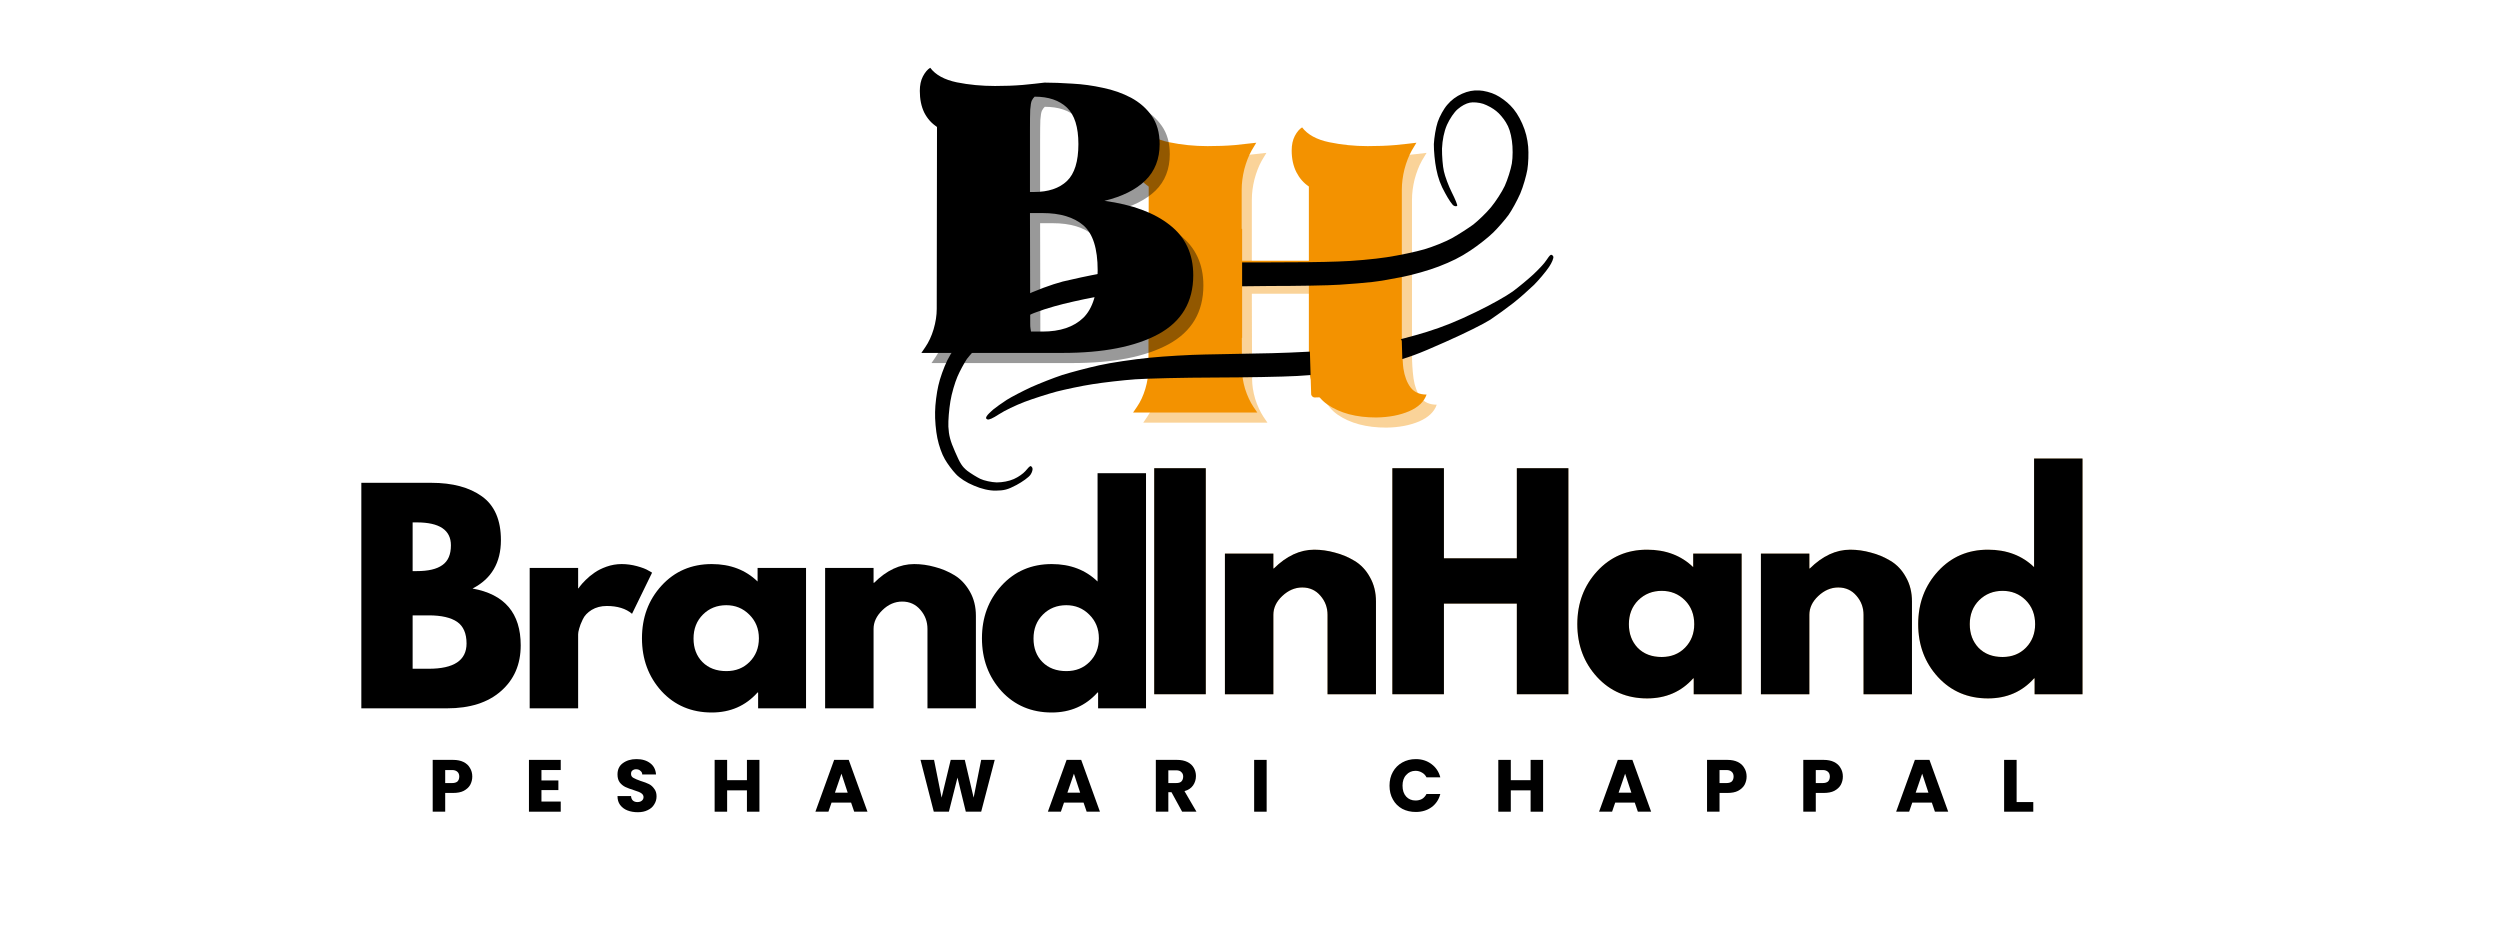 <svg xmlns="http://www.w3.org/2000/svg" xmlns:xlink="http://www.w3.org/1999/xlink" width="200" zoomAndPan="magnify" viewBox="0 0 150 56.25" height="75" preserveAspectRatio="xMidYMid meet"><defs><g></g><clipPath id="0476ac3851"><path d="M 59 15 L 94 15 L 94 26 L 59 26 Z M 59 15 " clip-rule="nonzero"></path></clipPath><clipPath id="32098d7c5e"><path d="M 53.613 20.781 L 90.121 4.52 L 95.543 16.688 L 59.035 32.953 Z M 53.613 20.781 " clip-rule="nonzero"></path></clipPath><clipPath id="394d022e11"><path d="M 53.613 20.781 L 90.121 4.52 L 95.543 16.688 L 59.035 32.953 Z M 53.613 20.781 " clip-rule="nonzero"></path></clipPath><clipPath id="a57812fe95"><path d="M 56 5 L 92 5 L 92 30 L 56 30 Z M 56 5 " clip-rule="nonzero"></path></clipPath><clipPath id="b7cf164eb7"><path d="M 53.613 20.781 L 90.121 4.52 L 95.543 16.688 L 59.035 32.953 Z M 53.613 20.781 " clip-rule="nonzero"></path></clipPath><clipPath id="0d368d10b1"><path d="M 53.613 20.781 L 90.121 4.52 L 95.543 16.688 L 59.035 32.953 Z M 53.613 20.781 " clip-rule="nonzero"></path></clipPath><clipPath id="64c494f2b2"><path d="M 68.828 13.734 L 74.527 13.734 L 74.527 20.273 L 68.828 20.273 Z M 68.828 13.734 " clip-rule="nonzero"></path></clipPath><clipPath id="d385c9800c"><path d="M 78 20 L 85 20 L 85 24 L 78 24 Z M 78 20 " clip-rule="nonzero"></path></clipPath><clipPath id="b71476e26f"><path d="M 78.574 20.438 L 84.113 20.273 L 84.215 23.691 L 78.676 23.855 Z M 78.574 20.438 " clip-rule="nonzero"></path></clipPath><clipPath id="25aafeb595"><path d="M 78.797 20.43 L 83.883 20.281 C 83.941 20.277 84 20.301 84.043 20.34 C 84.086 20.379 84.109 20.438 84.113 20.496 L 84.199 23.469 C 84.203 23.527 84.18 23.586 84.141 23.629 C 84.098 23.672 84.043 23.695 83.984 23.699 L 78.895 23.848 C 78.836 23.852 78.781 23.828 78.738 23.789 C 78.695 23.75 78.668 23.691 78.668 23.633 L 78.578 20.66 C 78.578 20.602 78.598 20.543 78.641 20.5 C 78.68 20.457 78.734 20.434 78.797 20.43 Z M 78.797 20.43 " clip-rule="nonzero"></path></clipPath></defs><g fill="#f39200" fill-opacity="0.4"><g transform="translate(67.563, 25.313)"><g><path d="M 18.641 -1.031 C 18.492 -0.602 18.145 -0.27 17.594 -0.031 C 17.039 0.207 16.383 0.332 15.625 0.344 C 14.414 0.344 13.438 0.082 12.688 -0.438 C 11.945 -0.957 11.578 -1.82 11.578 -3.031 L 11.578 -7.688 L 7.547 -7.688 L 7.562 -2.594 C 7.562 -2.207 7.625 -1.801 7.75 -1.375 C 7.883 -0.957 8.051 -0.598 8.25 -0.297 L 8.484 0.047 L 1.031 0.047 L 1.266 -0.297 C 1.473 -0.598 1.641 -0.957 1.766 -1.375 C 1.891 -1.801 1.953 -2.207 1.953 -2.594 L 1.969 -13.516 C 1.645 -13.723 1.391 -14.008 1.203 -14.375 C 1.023 -14.75 0.938 -15.18 0.938 -15.672 C 0.938 -16.016 1 -16.305 1.125 -16.547 C 1.258 -16.797 1.406 -16.969 1.562 -17.062 C 1.895 -16.625 2.438 -16.328 3.188 -16.172 C 3.938 -16.016 4.707 -15.938 5.5 -15.938 C 6.082 -15.938 6.629 -15.957 7.141 -16 C 7.648 -16.051 8.078 -16.098 8.422 -16.141 L 8.141 -15.672 C 7.961 -15.348 7.816 -14.973 7.703 -14.547 C 7.598 -14.117 7.547 -13.711 7.547 -13.328 L 7.547 -9.062 L 11.578 -9.062 L 11.578 -13.516 C 11.266 -13.723 11.016 -14.008 10.828 -14.375 C 10.641 -14.75 10.547 -15.18 10.547 -15.672 C 10.547 -16.016 10.609 -16.305 10.734 -16.547 C 10.867 -16.797 11.016 -16.969 11.172 -17.062 C 11.504 -16.625 12.047 -16.328 12.797 -16.172 C 13.547 -16.016 14.316 -15.938 15.109 -15.938 C 15.691 -15.938 16.238 -15.957 16.75 -16 C 17.27 -16.051 17.695 -16.098 18.031 -16.141 L 17.75 -15.672 C 17.57 -15.348 17.426 -14.973 17.312 -14.547 C 17.207 -14.117 17.156 -13.711 17.156 -13.328 L 17.156 -5.484 C 17.156 -5.055 17.156 -4.582 17.156 -4.062 C 17.156 -3.551 17.188 -3.062 17.25 -2.594 C 17.32 -2.133 17.461 -1.758 17.672 -1.469 C 17.891 -1.176 18.211 -1.031 18.641 -1.031 Z M 18.641 -1.031 "></path></g></g></g><g fill="#f39200" fill-opacity="1"><g transform="translate(66.954, 24.705)"><g><path d="M 18.641 -1.031 C 18.492 -0.602 18.145 -0.27 17.594 -0.031 C 17.039 0.207 16.383 0.332 15.625 0.344 C 14.414 0.344 13.438 0.082 12.688 -0.438 C 11.945 -0.957 11.578 -1.82 11.578 -3.031 L 11.578 -7.688 L 7.547 -7.688 L 7.562 -2.594 C 7.562 -2.207 7.625 -1.801 7.75 -1.375 C 7.883 -0.957 8.051 -0.598 8.25 -0.297 L 8.484 0.047 L 1.031 0.047 L 1.266 -0.297 C 1.473 -0.598 1.641 -0.957 1.766 -1.375 C 1.891 -1.801 1.953 -2.207 1.953 -2.594 L 1.969 -13.516 C 1.645 -13.723 1.391 -14.008 1.203 -14.375 C 1.023 -14.75 0.938 -15.18 0.938 -15.672 C 0.938 -16.016 1 -16.305 1.125 -16.547 C 1.258 -16.797 1.406 -16.969 1.562 -17.062 C 1.895 -16.625 2.438 -16.328 3.188 -16.172 C 3.938 -16.016 4.707 -15.938 5.5 -15.938 C 6.082 -15.938 6.629 -15.957 7.141 -16 C 7.648 -16.051 8.078 -16.098 8.422 -16.141 L 8.141 -15.672 C 7.961 -15.348 7.816 -14.973 7.703 -14.547 C 7.598 -14.117 7.547 -13.711 7.547 -13.328 L 7.547 -9.062 L 11.578 -9.062 L 11.578 -13.516 C 11.266 -13.723 11.016 -14.008 10.828 -14.375 C 10.641 -14.75 10.547 -15.18 10.547 -15.672 C 10.547 -16.016 10.609 -16.305 10.734 -16.547 C 10.867 -16.797 11.016 -16.969 11.172 -17.062 C 11.504 -16.625 12.047 -16.328 12.797 -16.172 C 13.547 -16.016 14.316 -15.938 15.109 -15.938 C 15.691 -15.938 16.238 -15.957 16.75 -16 C 17.27 -16.051 17.695 -16.098 18.031 -16.141 L 17.75 -15.672 C 17.57 -15.348 17.426 -14.973 17.312 -14.547 C 17.207 -14.117 17.156 -13.711 17.156 -13.328 L 17.156 -5.484 C 17.156 -5.055 17.156 -4.582 17.156 -4.062 C 17.156 -3.551 17.188 -3.062 17.25 -2.594 C 17.32 -2.133 17.461 -1.758 17.672 -1.469 C 17.891 -1.176 18.211 -1.031 18.641 -1.031 Z M 18.641 -1.031 "></path></g></g></g><g clip-path="url(#0476ac3851)"><g clip-path="url(#32098d7c5e)"><g clip-path="url(#394d022e11)"><path fill="#000000" d="M 61.867 23.23 C 62.383 23 63.227 22.668 63.734 22.5 C 64.246 22.34 65.246 22.074 65.949 21.918 C 66.656 21.758 68.008 21.562 68.957 21.465 C 69.902 21.371 71.406 21.285 72.301 21.27 C 73.195 21.254 75 21.215 76.316 21.191 C 77.629 21.16 79.41 21.062 80.273 20.98 C 81.137 20.902 82.375 20.723 83.023 20.59 C 83.676 20.457 84.832 20.156 85.594 19.918 C 86.602 19.602 87.402 19.281 88.551 18.723 C 89.469 18.281 90.383 17.762 90.758 17.492 C 91.105 17.238 91.664 16.773 91.992 16.473 C 92.316 16.168 92.668 15.797 92.773 15.625 C 92.875 15.469 92.984 15.32 93.043 15.293 C 93.098 15.27 93.164 15.316 93.199 15.395 C 93.23 15.469 93.121 15.754 92.945 16.012 C 92.762 16.285 92.359 16.77 92.043 17.09 C 91.719 17.402 91.156 17.902 90.789 18.188 C 90.422 18.477 89.809 18.918 89.426 19.176 C 88.996 19.449 87.938 19.977 86.707 20.523 C 85.035 21.27 84.465 21.477 83.371 21.75 C 82.641 21.93 81.465 22.164 80.734 22.273 C 80.008 22.383 78.707 22.512 77.824 22.559 C 76.949 22.609 74.715 22.648 72.859 22.652 C 71.008 22.656 68.879 22.707 68.125 22.758 C 67.375 22.812 66.219 22.945 65.555 23.051 C 64.891 23.152 63.918 23.363 63.391 23.496 C 62.871 23.637 62 23.914 61.473 24.113 C 60.934 24.32 60.266 24.641 59.945 24.852 C 59.562 25.102 59.336 25.203 59.242 25.164 C 59.148 25.129 59.141 25.062 59.207 24.965 C 59.258 24.875 59.441 24.703 59.594 24.57 C 59.75 24.441 60.117 24.18 60.406 23.992 C 60.695 23.809 61.355 23.469 61.867 23.23 Z M 61.867 23.23 " fill-opacity="1" fill-rule="nonzero"></path></g></g></g><g clip-path="url(#a57812fe95)"><g clip-path="url(#b7cf164eb7)"><g clip-path="url(#0d368d10b1)"><path fill="#000000" d="M 87.723 5.625 C 88.07 5.469 88.414 5.406 88.746 5.426 C 89.031 5.434 89.477 5.551 89.738 5.684 C 90.008 5.809 90.41 6.102 90.625 6.332 C 90.891 6.598 91.133 6.965 91.332 7.414 C 91.543 7.883 91.648 8.332 91.691 8.805 C 91.723 9.199 91.703 9.812 91.641 10.18 C 91.578 10.543 91.395 11.191 91.219 11.605 C 91.035 12.023 90.719 12.605 90.512 12.898 C 90.301 13.184 89.895 13.656 89.598 13.949 C 89.309 14.234 88.691 14.723 88.23 15.027 C 87.625 15.434 87.078 15.699 86.32 15.992 C 85.734 16.219 84.777 16.488 84.176 16.609 C 83.578 16.73 82.754 16.875 82.348 16.918 C 81.938 16.965 81.062 17.043 80.391 17.082 C 79.727 17.129 77.816 17.16 76.152 17.16 C 74.488 17.168 72.32 17.199 71.352 17.25 C 70.379 17.289 68.965 17.391 68.191 17.477 C 67.418 17.562 66.258 17.73 65.598 17.844 C 64.945 17.965 63.879 18.203 63.25 18.383 C 62.43 18.613 61.746 18.871 60.848 19.305 C 59.805 19.816 59.496 20.008 58.965 20.504 C 58.613 20.832 58.195 21.301 58.016 21.535 C 57.855 21.777 57.594 22.254 57.445 22.602 C 57.297 22.949 57.098 23.609 57.023 24.082 C 56.945 24.555 56.887 25.234 56.902 25.598 C 56.93 26.117 57.012 26.449 57.305 27.109 C 57.605 27.809 57.738 28.008 58.035 28.246 C 58.242 28.402 58.586 28.617 58.816 28.73 C 59.043 28.84 59.492 28.934 59.797 28.945 C 60.148 28.945 60.543 28.871 60.832 28.742 C 61.098 28.625 61.395 28.414 61.523 28.266 C 61.645 28.109 61.77 27.988 61.816 27.969 C 61.855 27.949 61.91 28.004 61.945 28.078 C 61.977 28.152 61.93 28.344 61.824 28.492 C 61.711 28.645 61.355 28.902 60.992 29.098 C 60.465 29.379 60.25 29.43 59.75 29.438 C 59.359 29.445 58.879 29.332 58.434 29.137 C 57.996 28.961 57.566 28.68 57.348 28.438 C 57.137 28.219 56.844 27.82 56.691 27.551 C 56.512 27.246 56.34 26.762 56.242 26.289 C 56.152 25.863 56.09 25.164 56.105 24.719 C 56.109 24.277 56.199 23.57 56.301 23.133 C 56.391 22.711 56.637 22.027 56.844 21.609 C 57.047 21.203 57.453 20.594 57.73 20.258 C 58.012 19.93 58.547 19.418 58.91 19.125 C 59.465 18.676 59.832 18.465 61.168 17.871 C 62.262 17.371 63.074 17.078 63.77 16.891 C 64.328 16.754 65.363 16.531 66.082 16.402 C 66.801 16.273 68.18 16.086 69.16 15.988 C 70.145 15.898 71.582 15.797 72.387 15.777 C 73.184 15.746 74.922 15.738 76.25 15.742 C 77.582 15.746 79.395 15.727 80.281 15.691 C 81.168 15.668 82.477 15.547 83.203 15.434 C 83.93 15.324 84.949 15.109 85.465 14.957 C 86.012 14.793 86.707 14.516 87.133 14.281 C 87.531 14.059 88.098 13.691 88.402 13.469 C 88.703 13.23 89.184 12.77 89.461 12.434 C 89.738 12.098 90.113 11.523 90.285 11.156 C 90.457 10.773 90.648 10.172 90.711 9.809 C 90.773 9.441 90.773 8.836 90.715 8.453 C 90.648 7.977 90.539 7.633 90.355 7.344 C 90.219 7.113 89.957 6.801 89.77 6.66 C 89.586 6.504 89.234 6.312 88.992 6.23 C 88.742 6.148 88.379 6.117 88.188 6.16 C 87.957 6.207 87.695 6.348 87.461 6.551 C 87.254 6.723 86.984 7.125 86.82 7.488 C 86.637 7.91 86.547 8.387 86.52 8.918 C 86.516 9.359 86.562 9.969 86.633 10.273 C 86.699 10.582 86.914 11.16 87.113 11.555 C 87.312 11.949 87.461 12.312 87.43 12.348 C 87.395 12.387 87.301 12.383 87.227 12.34 C 87.145 12.309 86.91 11.961 86.711 11.59 C 86.441 11.113 86.285 10.688 86.176 10.137 C 86.09 9.715 86.027 9.047 86.031 8.648 C 86.051 8.262 86.145 7.668 86.262 7.32 C 86.371 6.992 86.633 6.516 86.836 6.289 C 87.078 6 87.375 5.781 87.723 5.625 Z M 87.723 5.625 " fill-opacity="1" fill-rule="nonzero"></path></g></g></g><g clip-path="url(#64c494f2b2)"><path fill="#f39200" d="M 68.828 13.734 L 74.527 13.734 L 74.527 20.281 L 68.828 20.281 Z M 68.828 13.734 " fill-opacity="1" fill-rule="nonzero"></path></g><g clip-path="url(#d385c9800c)"><g clip-path="url(#b71476e26f)"><g clip-path="url(#25aafeb595)"><path fill="#f39200" d="M 78.574 20.438 L 84.102 20.273 L 84.203 23.691 L 78.676 23.855 Z M 78.574 20.438 " fill-opacity="1" fill-rule="nonzero"></path></g></g></g><g fill="#000000" fill-opacity="0.4"><g transform="translate(54.859, 21.736)"><g><path d="M 1.562 -17.062 C 1.883 -16.633 2.414 -16.344 3.156 -16.188 C 3.895 -16.039 4.66 -15.969 5.453 -15.969 C 6.035 -15.969 6.586 -15.988 7.109 -16.031 C 7.641 -16.082 8.078 -16.129 8.422 -16.172 C 8.922 -16.172 9.477 -16.148 10.094 -16.109 C 10.707 -16.078 11.316 -15.992 11.922 -15.859 C 12.535 -15.734 13.098 -15.535 13.609 -15.266 C 14.117 -14.992 14.531 -14.633 14.844 -14.188 C 15.164 -13.738 15.328 -13.172 15.328 -12.484 C 15.328 -11.586 15.039 -10.859 14.469 -10.297 C 13.895 -9.742 13.078 -9.336 12.016 -9.078 C 13.703 -8.848 15.008 -8.363 15.938 -7.625 C 16.875 -6.895 17.344 -5.891 17.344 -4.609 C 17.344 -3.016 16.645 -1.836 15.25 -1.078 C 13.863 -0.328 11.945 0.047 9.5 0.047 L 1.031 0.047 L 1.266 -0.297 C 1.473 -0.598 1.641 -0.957 1.766 -1.375 C 1.891 -1.801 1.953 -2.207 1.953 -2.594 L 1.969 -13.516 C 1.645 -13.723 1.391 -14.008 1.203 -14.375 C 1.023 -14.75 0.938 -15.18 0.938 -15.672 C 0.938 -16.016 1 -16.305 1.125 -16.547 C 1.258 -16.797 1.406 -16.969 1.562 -17.062 Z M 7.828 -15.328 C 7.766 -15.273 7.707 -15.195 7.656 -15.094 C 7.613 -15 7.582 -14.816 7.562 -14.547 C 7.551 -14.285 7.547 -13.879 7.547 -13.328 L 7.547 -9.609 L 7.797 -9.609 C 8.648 -9.609 9.305 -9.828 9.766 -10.266 C 10.223 -10.703 10.453 -11.441 10.453 -12.484 C 10.453 -13.504 10.223 -14.234 9.766 -14.672 C 9.305 -15.109 8.66 -15.328 7.828 -15.328 Z M 7.562 -1.672 C 7.562 -1.578 7.566 -1.492 7.578 -1.422 C 7.586 -1.359 7.598 -1.297 7.609 -1.234 L 8.297 -1.234 C 9.359 -1.234 10.176 -1.508 10.75 -2.062 C 11.32 -2.625 11.609 -3.57 11.609 -4.906 C 11.609 -6.219 11.32 -7.117 10.75 -7.609 C 10.176 -8.098 9.359 -8.344 8.297 -8.344 L 7.547 -8.344 Z M 7.562 -1.672 "></path></g></g></g><g fill="#000000" fill-opacity="1"><g transform="translate(54.251, 21.128)"><g><path d="M 1.562 -17.062 C 1.883 -16.633 2.414 -16.344 3.156 -16.188 C 3.895 -16.039 4.66 -15.969 5.453 -15.969 C 6.035 -15.969 6.586 -15.988 7.109 -16.031 C 7.641 -16.082 8.078 -16.129 8.422 -16.172 C 8.922 -16.172 9.477 -16.148 10.094 -16.109 C 10.707 -16.078 11.316 -15.992 11.922 -15.859 C 12.535 -15.734 13.098 -15.535 13.609 -15.266 C 14.117 -14.992 14.531 -14.633 14.844 -14.188 C 15.164 -13.738 15.328 -13.172 15.328 -12.484 C 15.328 -11.586 15.039 -10.859 14.469 -10.297 C 13.895 -9.742 13.078 -9.336 12.016 -9.078 C 13.703 -8.848 15.008 -8.363 15.938 -7.625 C 16.875 -6.895 17.344 -5.891 17.344 -4.609 C 17.344 -3.016 16.645 -1.836 15.25 -1.078 C 13.863 -0.328 11.945 0.047 9.5 0.047 L 1.031 0.047 L 1.266 -0.297 C 1.473 -0.598 1.641 -0.957 1.766 -1.375 C 1.891 -1.801 1.953 -2.207 1.953 -2.594 L 1.969 -13.516 C 1.645 -13.723 1.391 -14.008 1.203 -14.375 C 1.023 -14.75 0.938 -15.18 0.938 -15.672 C 0.938 -16.016 1 -16.305 1.125 -16.547 C 1.258 -16.797 1.406 -16.969 1.562 -17.062 Z M 7.828 -15.328 C 7.766 -15.273 7.707 -15.195 7.656 -15.094 C 7.613 -15 7.582 -14.816 7.562 -14.547 C 7.551 -14.285 7.547 -13.879 7.547 -13.328 L 7.547 -9.609 L 7.797 -9.609 C 8.648 -9.609 9.305 -9.828 9.766 -10.266 C 10.223 -10.703 10.453 -11.441 10.453 -12.484 C 10.453 -13.504 10.223 -14.234 9.766 -14.672 C 9.305 -15.109 8.66 -15.328 7.828 -15.328 Z M 7.562 -1.672 C 7.562 -1.578 7.566 -1.492 7.578 -1.422 C 7.586 -1.359 7.598 -1.297 7.609 -1.234 L 8.297 -1.234 C 9.359 -1.234 10.176 -1.508 10.75 -2.062 C 11.32 -2.625 11.609 -3.57 11.609 -4.906 C 11.609 -6.219 11.32 -7.117 10.75 -7.609 C 10.176 -8.098 9.359 -8.344 8.297 -8.344 L 7.547 -8.344 Z M 7.562 -1.672 "></path></g></g></g><g fill="#f39200" fill-opacity="0.4"><g transform="translate(68.269, 41.654)"><g><path d="M 4.078 -13.562 L 4.078 0 L 0.984 0 L 0.984 -13.562 Z M 4.078 -13.562 "></path></g></g></g><g fill="#f39200" fill-opacity="0.4"><g transform="translate(72.511, 41.654)"><g><path d="M 0.984 0 L 0.984 -8.438 L 3.891 -8.438 L 3.891 -7.547 L 3.922 -7.547 C 4.68 -8.297 5.488 -8.672 6.344 -8.672 C 6.758 -8.672 7.172 -8.613 7.578 -8.5 C 7.992 -8.395 8.391 -8.227 8.766 -8 C 9.148 -7.77 9.457 -7.441 9.688 -7.016 C 9.926 -6.598 10.047 -6.113 10.047 -5.562 L 10.047 0 L 7.141 0 L 7.141 -4.766 C 7.141 -5.203 7 -5.582 6.719 -5.906 C 6.438 -6.238 6.07 -6.406 5.625 -6.406 C 5.188 -6.406 4.785 -6.234 4.422 -5.891 C 4.066 -5.555 3.891 -5.18 3.891 -4.766 L 3.891 0 Z M 0.984 0 "></path></g></g></g><g fill="#f39200" fill-opacity="0.4"><g transform="translate(82.557, 41.654)"><g><path d="M 4.078 -5.438 L 4.078 0 L 0.984 0 L 0.984 -13.562 L 4.078 -13.562 L 4.078 -8.156 L 8.453 -8.156 L 8.453 -13.562 L 11.547 -13.562 L 11.547 0 L 8.453 0 L 8.453 -5.438 Z M 4.078 -5.438 "></path></g></g></g><g fill="#f39200" fill-opacity="0.4"><g transform="translate(94.264, 41.654)"><g><path d="M 1.562 -1.031 C 0.77 -1.895 0.375 -2.953 0.375 -4.203 C 0.375 -5.453 0.77 -6.508 1.562 -7.375 C 2.352 -8.238 3.352 -8.672 4.562 -8.672 C 5.688 -8.672 6.609 -8.32 7.328 -7.625 L 7.328 -8.438 L 10.234 -8.438 L 10.234 0 L 7.359 0 L 7.359 -0.953 L 7.328 -0.953 C 6.609 -0.148 5.688 0.25 4.562 0.25 C 3.352 0.25 2.352 -0.176 1.562 -1.031 Z M 4.031 -5.641 C 3.656 -5.266 3.469 -4.785 3.469 -4.203 C 3.469 -3.629 3.645 -3.156 4 -2.781 C 4.363 -2.414 4.844 -2.234 5.438 -2.234 C 6.008 -2.234 6.477 -2.422 6.844 -2.797 C 7.207 -3.172 7.391 -3.641 7.391 -4.203 C 7.391 -4.785 7.203 -5.266 6.828 -5.641 C 6.453 -6.016 5.988 -6.203 5.438 -6.203 C 4.883 -6.203 4.414 -6.016 4.031 -5.641 Z M 4.031 -5.641 "></path></g></g></g><g fill="#f39200" fill-opacity="0.4"><g transform="translate(104.671, 41.654)"><g><path d="M 0.984 0 L 0.984 -8.438 L 3.891 -8.438 L 3.891 -7.547 L 3.922 -7.547 C 4.68 -8.297 5.488 -8.672 6.344 -8.672 C 6.758 -8.672 7.172 -8.613 7.578 -8.5 C 7.992 -8.395 8.391 -8.227 8.766 -8 C 9.148 -7.77 9.457 -7.441 9.688 -7.016 C 9.926 -6.598 10.047 -6.113 10.047 -5.562 L 10.047 0 L 7.141 0 L 7.141 -4.766 C 7.141 -5.203 7 -5.582 6.719 -5.906 C 6.438 -6.238 6.07 -6.406 5.625 -6.406 C 5.188 -6.406 4.785 -6.234 4.422 -5.891 C 4.066 -5.555 3.891 -5.18 3.891 -4.766 L 3.891 0 Z M 0.984 0 "></path></g></g></g><g fill="#f39200" fill-opacity="0.4"><g transform="translate(114.717, 41.654)"><g><path d="M 1.562 -1.031 C 0.77 -1.895 0.375 -2.953 0.375 -4.203 C 0.375 -5.453 0.77 -6.508 1.562 -7.375 C 2.352 -8.238 3.352 -8.672 4.562 -8.672 C 5.688 -8.672 6.609 -8.32 7.328 -7.625 L 7.328 -14.141 L 10.234 -14.141 L 10.234 0 L 7.359 0 L 7.359 -0.953 L 7.328 -0.953 C 6.609 -0.148 5.688 0.25 4.562 0.25 C 3.352 0.25 2.352 -0.176 1.562 -1.031 Z M 4.031 -5.641 C 3.656 -5.266 3.469 -4.785 3.469 -4.203 C 3.469 -3.629 3.645 -3.156 4 -2.781 C 4.363 -2.414 4.844 -2.234 5.438 -2.234 C 6.008 -2.234 6.477 -2.422 6.844 -2.797 C 7.207 -3.172 7.391 -3.641 7.391 -4.203 C 7.391 -4.785 7.203 -5.266 6.828 -5.641 C 6.453 -6.016 5.988 -6.203 5.438 -6.203 C 4.883 -6.203 4.414 -6.016 4.031 -5.641 Z M 4.031 -5.641 "></path></g></g></g><g fill="#000000" fill-opacity="1"><g transform="translate(68.269, 41.654)"><g><path d="M 4.078 -13.562 L 4.078 0 L 0.984 0 L 0.984 -13.562 Z M 4.078 -13.562 "></path></g></g></g><g fill="#000000" fill-opacity="1"><g transform="translate(72.511, 41.654)"><g><path d="M 0.984 0 L 0.984 -8.438 L 3.891 -8.438 L 3.891 -7.547 L 3.922 -7.547 C 4.68 -8.297 5.488 -8.672 6.344 -8.672 C 6.758 -8.672 7.172 -8.613 7.578 -8.5 C 7.992 -8.395 8.391 -8.227 8.766 -8 C 9.148 -7.77 9.457 -7.441 9.688 -7.016 C 9.926 -6.598 10.047 -6.113 10.047 -5.562 L 10.047 0 L 7.141 0 L 7.141 -4.766 C 7.141 -5.203 7 -5.582 6.719 -5.906 C 6.438 -6.238 6.07 -6.406 5.625 -6.406 C 5.188 -6.406 4.785 -6.234 4.422 -5.891 C 4.066 -5.555 3.891 -5.18 3.891 -4.766 L 3.891 0 Z M 0.984 0 "></path></g></g></g><g fill="#000000" fill-opacity="1"><g transform="translate(82.557, 41.654)"><g><path d="M 4.078 -5.438 L 4.078 0 L 0.984 0 L 0.984 -13.562 L 4.078 -13.562 L 4.078 -8.156 L 8.453 -8.156 L 8.453 -13.562 L 11.547 -13.562 L 11.547 0 L 8.453 0 L 8.453 -5.438 Z M 4.078 -5.438 "></path></g></g></g><g fill="#000000" fill-opacity="1"><g transform="translate(94.264, 41.654)"><g><path d="M 1.562 -1.031 C 0.77 -1.895 0.375 -2.953 0.375 -4.203 C 0.375 -5.453 0.77 -6.508 1.562 -7.375 C 2.352 -8.238 3.352 -8.672 4.562 -8.672 C 5.688 -8.672 6.609 -8.32 7.328 -7.625 L 7.328 -8.438 L 10.234 -8.438 L 10.234 0 L 7.359 0 L 7.359 -0.953 L 7.328 -0.953 C 6.609 -0.148 5.688 0.25 4.562 0.25 C 3.352 0.25 2.352 -0.176 1.562 -1.031 Z M 4.031 -5.641 C 3.656 -5.266 3.469 -4.785 3.469 -4.203 C 3.469 -3.629 3.645 -3.156 4 -2.781 C 4.363 -2.414 4.844 -2.234 5.438 -2.234 C 6.008 -2.234 6.477 -2.422 6.844 -2.797 C 7.207 -3.172 7.391 -3.641 7.391 -4.203 C 7.391 -4.785 7.203 -5.266 6.828 -5.641 C 6.453 -6.016 5.988 -6.203 5.438 -6.203 C 4.883 -6.203 4.414 -6.016 4.031 -5.641 Z M 4.031 -5.641 "></path></g></g></g><g fill="#000000" fill-opacity="1"><g transform="translate(104.671, 41.654)"><g><path d="M 0.984 0 L 0.984 -8.438 L 3.891 -8.438 L 3.891 -7.547 L 3.922 -7.547 C 4.68 -8.297 5.488 -8.672 6.344 -8.672 C 6.758 -8.672 7.172 -8.613 7.578 -8.5 C 7.992 -8.395 8.391 -8.227 8.766 -8 C 9.148 -7.77 9.457 -7.441 9.688 -7.016 C 9.926 -6.598 10.047 -6.113 10.047 -5.562 L 10.047 0 L 7.141 0 L 7.141 -4.766 C 7.141 -5.203 7 -5.582 6.719 -5.906 C 6.438 -6.238 6.07 -6.406 5.625 -6.406 C 5.188 -6.406 4.785 -6.234 4.422 -5.891 C 4.066 -5.555 3.891 -5.18 3.891 -4.766 L 3.891 0 Z M 0.984 0 "></path></g></g></g><g fill="#000000" fill-opacity="1"><g transform="translate(114.717, 41.654)"><g><path d="M 1.562 -1.031 C 0.77 -1.895 0.375 -2.953 0.375 -4.203 C 0.375 -5.453 0.77 -6.508 1.562 -7.375 C 2.352 -8.238 3.352 -8.672 4.562 -8.672 C 5.688 -8.672 6.609 -8.32 7.328 -7.625 L 7.328 -14.141 L 10.234 -14.141 L 10.234 0 L 7.359 0 L 7.359 -0.953 L 7.328 -0.953 C 6.609 -0.148 5.688 0.25 4.562 0.25 C 3.352 0.25 2.352 -0.176 1.562 -1.031 Z M 4.031 -5.641 C 3.656 -5.266 3.469 -4.785 3.469 -4.203 C 3.469 -3.629 3.645 -3.156 4 -2.781 C 4.363 -2.414 4.844 -2.234 5.438 -2.234 C 6.008 -2.234 6.477 -2.422 6.844 -2.797 C 7.207 -3.172 7.391 -3.641 7.391 -4.203 C 7.391 -4.785 7.203 -5.266 6.828 -5.641 C 6.453 -6.016 5.988 -6.203 5.438 -6.203 C 4.883 -6.203 4.414 -6.016 4.031 -5.641 Z M 4.031 -5.641 "></path></g></g></g><g fill="#000000" fill-opacity="1"><g transform="translate(20.696, 42.5)"><g><path d="M 0.984 -13.531 L 5.188 -13.531 C 6.457 -13.531 7.469 -13.258 8.219 -12.719 C 8.977 -12.176 9.359 -11.301 9.359 -10.094 C 9.359 -8.738 8.789 -7.77 7.656 -7.188 C 9.582 -6.844 10.547 -5.707 10.547 -3.781 C 10.547 -2.633 10.148 -1.719 9.359 -1.031 C 8.578 -0.344 7.5 0 6.125 0 L 0.984 0 Z M 4.062 -8.234 L 4.312 -8.234 C 5 -8.234 5.508 -8.352 5.844 -8.594 C 6.188 -8.832 6.359 -9.227 6.359 -9.781 C 6.359 -10.695 5.676 -11.156 4.312 -11.156 L 4.062 -11.156 Z M 4.062 -2.375 L 5.031 -2.375 C 6.539 -2.375 7.297 -2.879 7.297 -3.891 C 7.297 -4.492 7.109 -4.926 6.734 -5.188 C 6.359 -5.445 5.789 -5.578 5.031 -5.578 L 4.062 -5.578 Z M 4.062 -2.375 "></path></g></g></g><g fill="#000000" fill-opacity="1"><g transform="translate(30.797, 42.5)"><g><path d="M 0.984 0 L 0.984 -8.422 L 3.891 -8.422 L 3.891 -7.203 L 3.922 -7.203 C 3.941 -7.242 3.977 -7.297 4.031 -7.359 C 4.082 -7.43 4.188 -7.547 4.344 -7.703 C 4.508 -7.867 4.688 -8.016 4.875 -8.141 C 5.062 -8.273 5.301 -8.395 5.594 -8.5 C 5.883 -8.602 6.188 -8.656 6.5 -8.656 C 6.812 -8.656 7.117 -8.613 7.422 -8.531 C 7.734 -8.445 7.961 -8.359 8.109 -8.266 L 8.328 -8.141 L 7.125 -5.672 C 6.758 -5.984 6.254 -6.141 5.609 -6.141 C 5.266 -6.141 4.961 -6.062 4.703 -5.906 C 4.453 -5.75 4.273 -5.562 4.172 -5.344 C 4.066 -5.125 3.992 -4.938 3.953 -4.781 C 3.91 -4.633 3.891 -4.52 3.891 -4.438 L 3.891 0 Z M 0.984 0 "></path></g></g></g><g fill="#000000" fill-opacity="1"><g transform="translate(38.143, 42.5)"><g><path d="M 1.547 -1.031 C 0.766 -1.895 0.375 -2.953 0.375 -4.203 C 0.375 -5.453 0.766 -6.504 1.547 -7.359 C 2.336 -8.223 3.344 -8.656 4.562 -8.656 C 5.676 -8.656 6.594 -8.305 7.312 -7.609 L 7.312 -8.422 L 10.219 -8.422 L 10.219 0 L 7.344 0 L 7.344 -0.953 L 7.312 -0.953 C 6.594 -0.148 5.676 0.25 4.562 0.25 C 3.344 0.25 2.336 -0.176 1.547 -1.031 Z M 4.031 -5.625 C 3.656 -5.25 3.469 -4.77 3.469 -4.188 C 3.469 -3.613 3.645 -3.145 4 -2.781 C 4.363 -2.414 4.844 -2.234 5.438 -2.234 C 6 -2.234 6.461 -2.414 6.828 -2.781 C 7.203 -3.156 7.391 -3.629 7.391 -4.203 C 7.391 -4.773 7.195 -5.25 6.812 -5.625 C 6.438 -6 5.977 -6.188 5.438 -6.188 C 4.875 -6.188 4.406 -6 4.031 -5.625 Z M 4.031 -5.625 "></path></g></g></g><g fill="#000000" fill-opacity="1"><g transform="translate(48.523, 42.5)"><g><path d="M 0.984 0 L 0.984 -8.422 L 3.891 -8.422 L 3.891 -7.531 L 3.922 -7.531 C 4.672 -8.281 5.473 -8.656 6.328 -8.656 C 6.742 -8.656 7.156 -8.598 7.562 -8.484 C 7.977 -8.379 8.375 -8.211 8.75 -7.984 C 9.125 -7.754 9.43 -7.426 9.672 -7 C 9.91 -6.582 10.031 -6.098 10.031 -5.547 L 10.031 0 L 7.125 0 L 7.125 -4.766 C 7.125 -5.203 6.984 -5.582 6.703 -5.906 C 6.422 -6.238 6.055 -6.406 5.609 -6.406 C 5.172 -6.406 4.773 -6.234 4.422 -5.891 C 4.066 -5.547 3.891 -5.172 3.891 -4.766 L 3.891 0 Z M 0.984 0 "></path></g></g></g><g fill="#000000" fill-opacity="1"><g transform="translate(58.542, 42.5)"><g><path d="M 1.547 -1.031 C 0.766 -1.895 0.375 -2.953 0.375 -4.203 C 0.375 -5.453 0.766 -6.504 1.547 -7.359 C 2.336 -8.223 3.344 -8.656 4.562 -8.656 C 5.676 -8.656 6.594 -8.305 7.312 -7.609 L 7.312 -14.109 L 10.219 -14.109 L 10.219 0 L 7.344 0 L 7.344 -0.953 L 7.312 -0.953 C 6.594 -0.148 5.676 0.25 4.562 0.25 C 3.344 0.25 2.336 -0.176 1.547 -1.031 Z M 4.031 -5.625 C 3.656 -5.25 3.469 -4.77 3.469 -4.188 C 3.469 -3.613 3.645 -3.145 4 -2.781 C 4.363 -2.414 4.844 -2.234 5.438 -2.234 C 6 -2.234 6.461 -2.414 6.828 -2.781 C 7.203 -3.156 7.391 -3.629 7.391 -4.203 C 7.391 -4.773 7.195 -5.25 6.812 -5.625 C 6.438 -6 5.977 -6.188 5.438 -6.188 C 4.875 -6.188 4.406 -6 4.031 -5.625 Z M 4.031 -5.625 "></path></g></g></g><g fill="#000000" fill-opacity="1"><g transform="translate(25.681, 48.702)"><g><path d="M 2.656 -2.109 C 2.656 -1.93 2.613 -1.766 2.531 -1.609 C 2.445 -1.461 2.316 -1.344 2.141 -1.25 C 1.973 -1.164 1.758 -1.125 1.5 -1.125 L 1.031 -1.125 L 1.031 0 L 0.281 0 L 0.281 -3.109 L 1.5 -3.109 C 1.75 -3.109 1.957 -3.066 2.125 -2.984 C 2.301 -2.898 2.43 -2.781 2.516 -2.625 C 2.609 -2.477 2.656 -2.305 2.656 -2.109 Z M 1.453 -1.719 C 1.586 -1.719 1.691 -1.75 1.766 -1.812 C 1.836 -1.883 1.875 -1.984 1.875 -2.109 C 1.875 -2.234 1.836 -2.328 1.766 -2.391 C 1.691 -2.461 1.586 -2.5 1.453 -2.5 L 1.031 -2.5 L 1.031 -1.719 Z M 1.453 -1.719 "></path></g></g></g><g fill="#000000" fill-opacity="1"><g transform="translate(31.456, 48.702)"><g><path d="M 1.031 -2.5 L 1.031 -1.875 L 2.047 -1.875 L 2.047 -1.297 L 1.031 -1.297 L 1.031 -0.609 L 2.188 -0.609 L 2.188 0 L 0.281 0 L 0.281 -3.109 L 2.188 -3.109 L 2.188 -2.5 Z M 1.031 -2.5 "></path></g></g></g><g fill="#000000" fill-opacity="1"><g transform="translate(36.862, 48.702)"><g><path d="M 1.406 0.031 C 1.176 0.031 0.969 -0.004 0.781 -0.078 C 0.602 -0.148 0.457 -0.258 0.344 -0.406 C 0.238 -0.551 0.188 -0.727 0.188 -0.938 L 1 -0.938 C 1.008 -0.82 1.047 -0.734 1.109 -0.672 C 1.18 -0.609 1.27 -0.578 1.375 -0.578 C 1.488 -0.578 1.578 -0.602 1.641 -0.656 C 1.711 -0.707 1.75 -0.781 1.75 -0.875 C 1.75 -0.945 1.723 -1.008 1.672 -1.062 C 1.617 -1.113 1.551 -1.156 1.469 -1.188 C 1.395 -1.219 1.289 -1.254 1.156 -1.297 C 0.957 -1.359 0.789 -1.422 0.656 -1.484 C 0.531 -1.547 0.422 -1.633 0.328 -1.75 C 0.234 -1.875 0.188 -2.035 0.188 -2.234 C 0.188 -2.523 0.289 -2.75 0.5 -2.906 C 0.719 -3.07 0.992 -3.156 1.328 -3.156 C 1.672 -3.156 1.945 -3.07 2.156 -2.906 C 2.363 -2.75 2.477 -2.523 2.5 -2.234 L 1.672 -2.234 C 1.672 -2.328 1.633 -2.398 1.562 -2.453 C 1.5 -2.516 1.41 -2.547 1.297 -2.547 C 1.211 -2.547 1.141 -2.52 1.078 -2.469 C 1.023 -2.426 1 -2.359 1 -2.266 C 1 -2.16 1.047 -2.082 1.141 -2.031 C 1.234 -1.977 1.379 -1.914 1.578 -1.844 C 1.785 -1.781 1.953 -1.719 2.078 -1.656 C 2.203 -1.594 2.305 -1.5 2.391 -1.375 C 2.484 -1.258 2.531 -1.109 2.531 -0.922 C 2.531 -0.742 2.484 -0.582 2.391 -0.438 C 2.305 -0.289 2.176 -0.176 2 -0.094 C 1.832 -0.008 1.633 0.031 1.406 0.031 Z M 1.406 0.031 "></path></g></g></g><g fill="#000000" fill-opacity="1"><g transform="translate(42.597, 48.702)"><g><path d="M 2.969 -3.109 L 2.969 0 L 2.219 0 L 2.219 -1.281 L 1.031 -1.281 L 1.031 0 L 0.281 0 L 0.281 -3.109 L 1.031 -3.109 L 1.031 -1.891 L 2.219 -1.891 L 2.219 -3.109 Z M 2.969 -3.109 "></path></g></g></g><g fill="#000000" fill-opacity="1"><g transform="translate(48.846, 48.702)"><g><path d="M 2.219 -0.547 L 1.047 -0.547 L 0.859 0 L 0.078 0 L 1.203 -3.109 L 2.078 -3.109 L 3.203 0 L 2.406 0 Z M 2.016 -1.141 L 1.641 -2.281 L 1.25 -1.141 Z M 2.016 -1.141 "></path></g></g></g><g fill="#000000" fill-opacity="1"><g transform="translate(55.121, 48.702)"><g><path d="M 4.562 -3.109 L 3.75 0 L 2.828 0 L 2.328 -2.047 L 1.812 0 L 0.906 0 L 0.109 -3.109 L 0.922 -3.109 L 1.375 -0.844 L 1.922 -3.109 L 2.766 -3.109 L 3.297 -0.844 L 3.75 -3.109 Z M 4.562 -3.109 "></path></g></g></g><g fill="#000000" fill-opacity="1"><g transform="translate(62.794, 48.702)"><g><path d="M 2.219 -0.547 L 1.047 -0.547 L 0.859 0 L 0.078 0 L 1.203 -3.109 L 2.078 -3.109 L 3.203 0 L 2.406 0 Z M 2.016 -1.141 L 1.641 -2.281 L 1.25 -1.141 Z M 2.016 -1.141 "></path></g></g></g><g fill="#000000" fill-opacity="1"><g transform="translate(69.069, 48.702)"><g><path d="M 1.859 0 L 1.219 -1.172 L 1.031 -1.172 L 1.031 0 L 0.281 0 L 0.281 -3.109 L 1.547 -3.109 C 1.797 -3.109 2.004 -3.066 2.172 -2.984 C 2.348 -2.898 2.477 -2.781 2.562 -2.625 C 2.645 -2.477 2.688 -2.316 2.688 -2.141 C 2.688 -1.93 2.629 -1.742 2.516 -1.578 C 2.398 -1.41 2.227 -1.297 2 -1.234 L 2.719 0 Z M 1.031 -1.719 L 1.5 -1.719 C 1.645 -1.719 1.75 -1.75 1.812 -1.812 C 1.883 -1.883 1.922 -1.984 1.922 -2.109 C 1.922 -2.223 1.883 -2.312 1.812 -2.375 C 1.75 -2.445 1.645 -2.484 1.5 -2.484 L 1.031 -2.484 Z M 1.031 -1.719 "></path></g></g></g><g fill="#000000" fill-opacity="1"><g transform="translate(74.968, 48.702)"><g><path d="M 1.031 -3.109 L 1.031 0 L 0.281 0 L 0.281 -3.109 Z M 1.031 -3.109 "></path></g></g></g><g fill="#000000" fill-opacity="1"><g transform="translate(79.283, 48.702)"><g></g></g></g><g fill="#000000" fill-opacity="1"><g transform="translate(83.23, 48.702)"><g><path d="M 0.141 -1.562 C 0.141 -1.875 0.207 -2.148 0.344 -2.391 C 0.477 -2.629 0.664 -2.816 0.906 -2.953 C 1.145 -3.086 1.414 -3.156 1.719 -3.156 C 2.082 -3.156 2.395 -3.055 2.656 -2.859 C 2.926 -2.66 3.102 -2.395 3.188 -2.062 L 2.359 -2.062 C 2.297 -2.188 2.207 -2.281 2.094 -2.344 C 1.977 -2.414 1.848 -2.453 1.703 -2.453 C 1.473 -2.453 1.285 -2.367 1.141 -2.203 C 0.992 -2.047 0.922 -1.832 0.922 -1.562 C 0.922 -1.289 0.992 -1.07 1.141 -0.906 C 1.285 -0.75 1.473 -0.672 1.703 -0.672 C 1.848 -0.672 1.977 -0.703 2.094 -0.766 C 2.207 -0.836 2.297 -0.938 2.359 -1.062 L 3.188 -1.062 C 3.102 -0.727 2.926 -0.461 2.656 -0.266 C 2.395 -0.078 2.082 0.016 1.719 0.016 C 1.414 0.016 1.145 -0.047 0.906 -0.172 C 0.664 -0.305 0.477 -0.492 0.344 -0.734 C 0.207 -0.973 0.141 -1.25 0.141 -1.562 Z M 0.141 -1.562 "></path></g></g></g><g fill="#000000" fill-opacity="1"><g transform="translate(89.617, 48.702)"><g><path d="M 2.969 -3.109 L 2.969 0 L 2.219 0 L 2.219 -1.281 L 1.031 -1.281 L 1.031 0 L 0.281 0 L 0.281 -3.109 L 1.031 -3.109 L 1.031 -1.891 L 2.219 -1.891 L 2.219 -3.109 Z M 2.969 -3.109 "></path></g></g></g><g fill="#000000" fill-opacity="1"><g transform="translate(95.866, 48.702)"><g><path d="M 2.219 -0.547 L 1.047 -0.547 L 0.859 0 L 0.078 0 L 1.203 -3.109 L 2.078 -3.109 L 3.203 0 L 2.406 0 Z M 2.016 -1.141 L 1.641 -2.281 L 1.25 -1.141 Z M 2.016 -1.141 "></path></g></g></g><g fill="#000000" fill-opacity="1"><g transform="translate(102.141, 48.702)"><g><path d="M 2.656 -2.109 C 2.656 -1.93 2.613 -1.766 2.531 -1.609 C 2.445 -1.461 2.316 -1.344 2.141 -1.25 C 1.973 -1.164 1.758 -1.125 1.5 -1.125 L 1.031 -1.125 L 1.031 0 L 0.281 0 L 0.281 -3.109 L 1.5 -3.109 C 1.75 -3.109 1.957 -3.066 2.125 -2.984 C 2.301 -2.898 2.43 -2.781 2.516 -2.625 C 2.609 -2.477 2.656 -2.305 2.656 -2.109 Z M 1.453 -1.719 C 1.586 -1.719 1.691 -1.75 1.766 -1.812 C 1.836 -1.883 1.875 -1.984 1.875 -2.109 C 1.875 -2.234 1.836 -2.328 1.766 -2.391 C 1.691 -2.461 1.586 -2.5 1.453 -2.5 L 1.031 -2.5 L 1.031 -1.719 Z M 1.453 -1.719 "></path></g></g></g><g fill="#000000" fill-opacity="1"><g transform="translate(107.916, 48.702)"><g><path d="M 2.656 -2.109 C 2.656 -1.93 2.613 -1.766 2.531 -1.609 C 2.445 -1.461 2.316 -1.344 2.141 -1.25 C 1.973 -1.164 1.758 -1.125 1.5 -1.125 L 1.031 -1.125 L 1.031 0 L 0.281 0 L 0.281 -3.109 L 1.5 -3.109 C 1.75 -3.109 1.957 -3.066 2.125 -2.984 C 2.301 -2.898 2.43 -2.781 2.516 -2.625 C 2.609 -2.477 2.656 -2.305 2.656 -2.109 Z M 1.453 -1.719 C 1.586 -1.719 1.691 -1.75 1.766 -1.812 C 1.836 -1.883 1.875 -1.984 1.875 -2.109 C 1.875 -2.234 1.836 -2.328 1.766 -2.391 C 1.691 -2.461 1.586 -2.5 1.453 -2.5 L 1.031 -2.5 L 1.031 -1.719 Z M 1.453 -1.719 "></path></g></g></g><g fill="#000000" fill-opacity="1"><g transform="translate(113.69, 48.702)"><g><path d="M 2.219 -0.547 L 1.047 -0.547 L 0.859 0 L 0.078 0 L 1.203 -3.109 L 2.078 -3.109 L 3.203 0 L 2.406 0 Z M 2.016 -1.141 L 1.641 -2.281 L 1.25 -1.141 Z M 2.016 -1.141 "></path></g></g></g><g fill="#000000" fill-opacity="1"><g transform="translate(119.966, 48.702)"><g><path d="M 1.031 -0.578 L 2.031 -0.578 L 2.031 0 L 0.281 0 L 0.281 -3.109 L 1.031 -3.109 Z M 1.031 -0.578 "></path></g></g></g></svg>